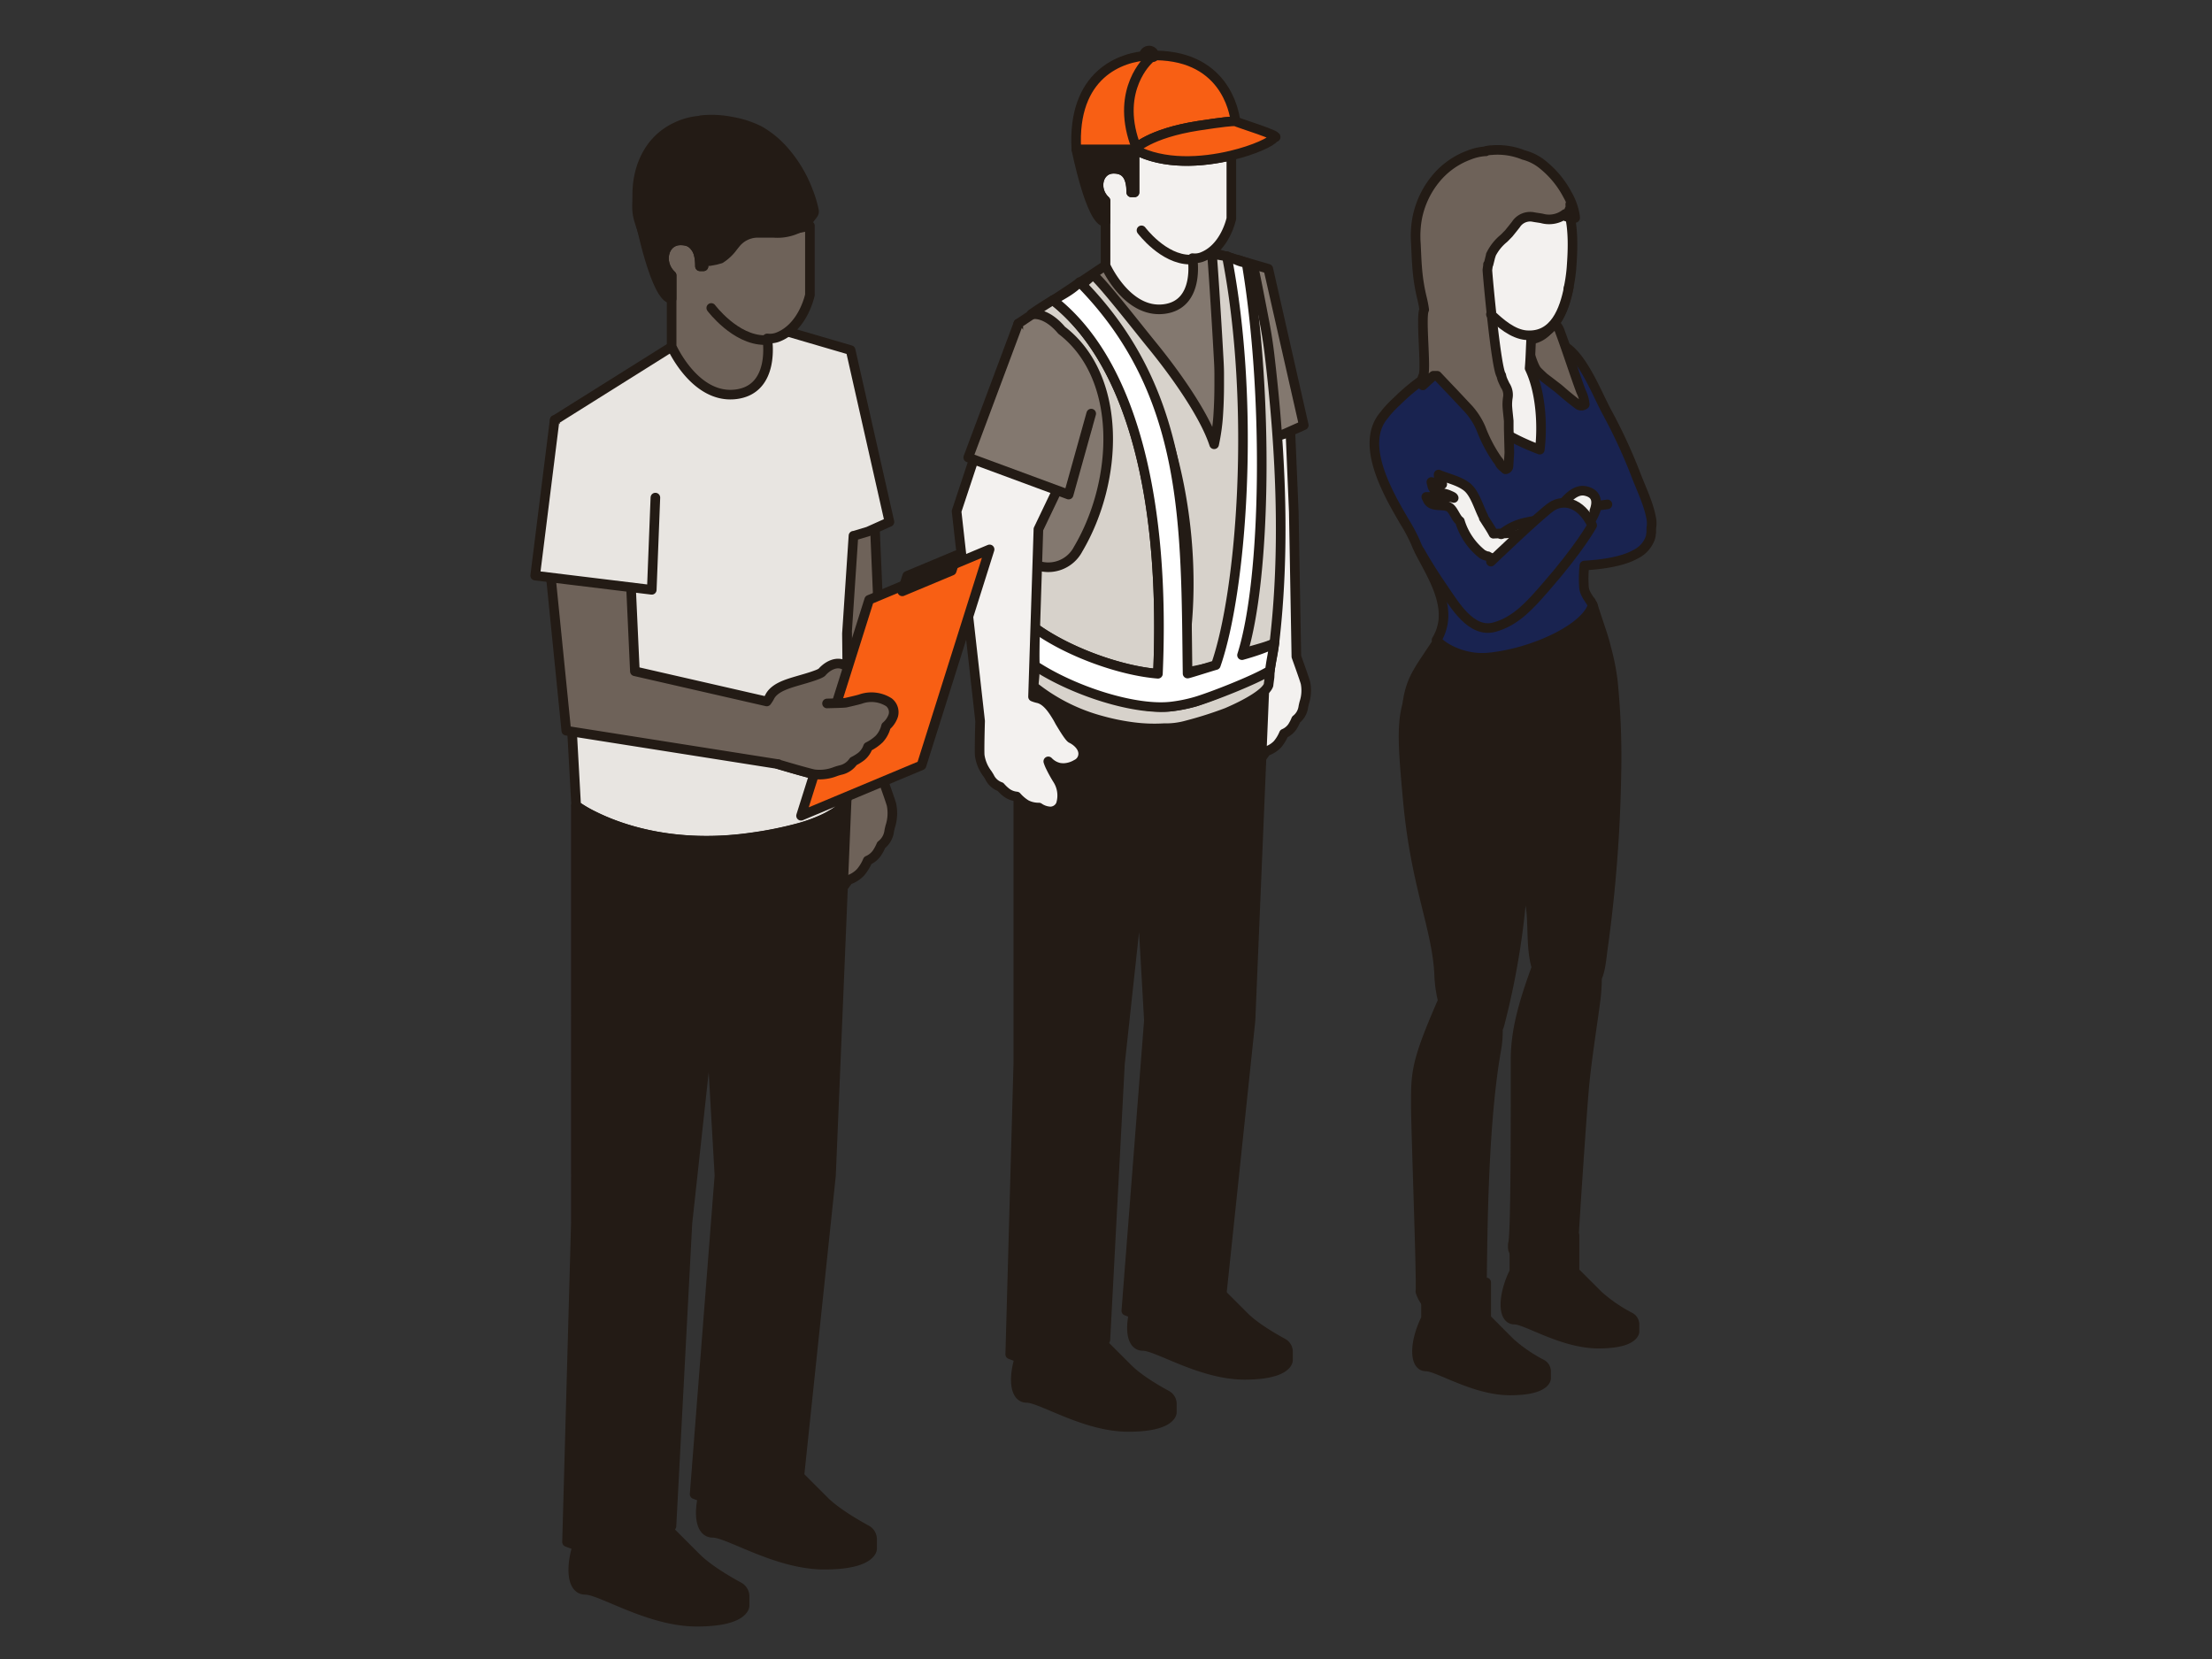 <svg xmlns="http://www.w3.org/2000/svg" viewBox="0 0 576 432"><rect x="0" y="0" width="576" height="432" fill="#333333" stroke="none"/><defs><style>.cls-1{isolation:isolate;}.cls-2{fill:#f3f1ef;}.cls-10,.cls-11,.cls-12,.cls-2,.cls-3,.cls-4,.cls-5,.cls-6,.cls-7,.cls-8,.cls-9{stroke:#231b15;stroke-linecap:round;stroke-linejoin:round;stroke-width:2.5px;}.cls-3{fill:#6e6259;}.cls-4{fill:#83786f;}.cls-5{fill:#231b15;}.cls-6{fill:#d7d2cb;}.cls-7{fill:#fff;}.cls-8{fill:#f85f14;}.cls-9{fill:none;}.cls-10{fill:#e8e5e1;}.cls-11{fill:#192350;}.cls-12{fill:#bfb8af;}.cls-13{fill:#253c58;}.cls-14{mix-blend-mode:multiply;opacity:0.42;}.cls-15{fill:#a8afb7;}</style></defs><g class="cls-1"><g id="Illustrations"><path class="cls-2" d="M326.08,176l.05-.15c.05-.47.14-2.15.16-8.07,0-.66,0-1.31,0-2,0-11.67-.18-28.56-.18-28.56l1.79-25.08,8-2.41,1,23.57.67,37.66c.5,1.4,2.06,5.73,2.37,6.85a10.22,10.22,0,0,1-.32,5.2c-.1.42-.2.81-.25,1.15a5,5,0,0,1-1.87,3.2,11.64,11.64,0,0,1-1,1.93,5.05,5.05,0,0,1-2.17,1.74,10.41,10.41,0,0,1-1.69,2.79,7,7,0,0,1-2.88,1.79L325,202.14Z"/><path class="cls-3" d="M329.42,137.19s.21,16.91.17,28.56c0,.7,0,1.37,0,2l-.17-.34Z"/><path class="cls-4" d="M339.5,110.73,334.42,113l-3.35,1-.11,0-1.54,23.15s.21,16.91.17,28.56c0,.7,0,1.37,0,2a85,85,0,0,1-.23,8.72A7.7,7.7,0,0,1,326,180a19.8,19.8,0,0,1-2.6,1.38,38.37,38.37,0,0,1-5,1.79,89,89,0,0,1-11.65,2.37c-18.2,2.59-31-1.95-37.28-5.05a30.06,30.06,0,0,1-4.31-2.51V84.26l22.68-15.12,18.86-2.69,7.61-1.09,1,.26h0L330.26,70Z"/><path class="cls-2" d="M320.64,40.48V56.9s-1.59,7.84-7.8,10.08a5.35,5.35,0,0,1-2.32.24S312.6,79.4,303,80.49s-15.12-11.34-15.12-11.34V52.25c-3.23-3-1.92-8.31,2.1-8.31,2.09,0,4.62.73,4.62,6.15h.84V38.9C303,43,313,42.31,320.64,40.48Z"/><path class="cls-5" d="M297.59,335.36c-3.78,7.56-3.78,15.12,0,15.12S312.71,358,324.05,358s11.34-3.78,11.34-3.78V352a2.56,2.56,0,0,0-1.35-2.27c-2.34-1.27-7.2-4.06-10-6.85l-7.56-7.56V324h-18.9Z"/><path class="cls-5" d="M267.35,348.89c-3.78,7.56-3.78,15.12,0,15.12s15.12,7.56,26.46,7.56,11.34-3.78,11.34-3.78v-2.22a2.56,2.56,0,0,0-1.35-2.27c-2.35-1.27-7.2-4.06-10-6.85l-7.56-7.56V337.55h-18.9Z"/><path class="cls-5" d="M329.36,176.49l-.73,17.61-3,71.62-7.56,71.82a10.2,10.2,0,0,1-1.66,2.13c-2.8,2.82-9.54,6.93-22.67,1.83l-.45-.18,5.88-75.6L297,227.53l-5.37,49.53-3.79,71.82a9.9,9.9,0,0,1-1.65,2.13c-2.81,2.82-9.54,6.93-22.67,1.83l-.46-.18,2.1-75.6V178a30.06,30.06,0,0,0,4.31,2.51c6.24,3.1,19.08,7.64,37.28,5.05a89,89,0,0,0,11.65-2.37,38.37,38.37,0,0,0,5-1.79A19.8,19.8,0,0,0,326,180,7.7,7.7,0,0,0,329.36,176.49Z"/><path class="cls-6" d="M303.11,189.61a42.87,42.87,0,0,1-8.67-.37,58.08,58.08,0,0,1-7.49-1.55,48.18,48.18,0,0,1-17.67-8.86l-.17-.24a39.69,39.69,0,0,0,.38-6.34c10.37,6.77,26.37,12.87,35.66,11.71a38.86,38.86,0,0,0,6.14-1.25,123.29,123.29,0,0,0,19.3-8.58c.37-2.87.8-3.66,1.25-6.68-1.63,1.08-10.83,3.13-12.51,4h0c6.38-20.05,12-71.93,2.78-103.83.81.09,3.61,1.34,4.18,1.42.24.6,2,9.72,3.06,15.27.48,2.57.88,5.13,1.19,7.7,3.14,26.43,4.09,51.73,1.3,75.46-.33,2.83-.8,4.49-1.17,7.18l-.08,1.66c-.09.71-.19,1.4-.27,2.1-.7,2-5.33,4.79-10.86,7.15A100.74,100.74,0,0,1,309,188.88,20,20,0,0,1,303.11,189.61Z"/><path class="cls-6" d="M316.86,173.39c-1.15.31-7.69,1.66-8.86,1.86l-.92.13c5.9-24.93,2.71-71.92-26-100.85a35.59,35.59,0,0,0,3.46-2.93C286,72.15,296.8,86,299.81,89.67c6.8,8.31,13.52,18.14,16.07,25.21.09.27.2.55.28.81a51.38,51.38,0,0,0,1.11-8.37c.14-2.24.21-4.65.21-7.17q0-1.38,0-2.79c0-1.63-.1-3.3-.2-5-.53-9.72-1.59-25.95-1.7-26.17.56-.07,3.2.53,3.92.53C334.69,97.67,323.82,157.67,316.86,173.39Z"/><path class="cls-6" d="M301.52,175.44c-9.77-.77-23.46-5.68-32.12-12,.07-5.14.21-10.95.11-16.44a8.77,8.77,0,0,0,11.23-4c10.55-17.82,11.66-44.8-4.29-57-2.27-2.72-5.07-4.44-7.65-4.15l-.21-.08c1.65-1.15,3.61-2.42,5.62-3.63C295.73,95,303.4,132.48,301.52,175.44Z"/><path class="cls-7" d="M323.42,170.6c3-.83,6.79-2.07,8.42-3.15-.45,3-.8,4.3-1.17,7.18-3.8,2.39-15.35,6.91-19.38,8.08a38.86,38.86,0,0,1-6.14,1.25c-9.29,1.16-25.29-3.86-35.66-10.63-.16-2.66-.14-6.09-.09-9.88,8.66,6.31,22.35,11.22,32.12,12,1.88-43-5.79-80.42-27.31-97.26,2.37-1.41,4.83-2.61,6.91-4.73,28.67,28.93,27.6,63.74,28.12,101.93.31,0,6.21-1.9,7.36-2.21,6.71-19.18,10.46-67.49,2.87-106.42,2.64.85,3.09,1.43,5.12,1.68C330.29,102.19,329.8,150.56,323.42,170.6Z"/><path class="cls-2" d="M273.27,211.28a5.56,5.56,0,0,1-2.74-1,7,7,0,0,1-3.32-.77,10.82,10.82,0,0,1-2.48-2.11,5.21,5.21,0,0,1-2.63-1,11.12,11.12,0,0,1-1.59-1.51,4.91,4.91,0,0,1-2.79-2.43c-.16-.31-.38-.65-.61-1a10.23,10.23,0,0,1-2-4.82c-.09-1.7.07-7.6.11-8.87l-6.13-54.64,15.1-45.57,18.92,23.66L270.4,137.81,269,181.42a7.49,7.49,0,0,0,1.18.38c2.37.47,4,3.07,5.25,5.15L276,188c.61,1,2.23,3.76,2.94,4.27,1.46.7,3.12,2.17,3.12,4a3,3,0,0,1-1.77,2.75A7,7,0,0,1,277,200a7.51,7.51,0,0,1-1.18-.1,5.64,5.64,0,0,1-2.85-1.64,9.46,9.46,0,0,0,.58,1.43,35.73,35.73,0,0,0,1.8,3.26,7.73,7.73,0,0,1,.88,6.54,3,3,0,0,1-2.71,1.81h-.22Z"/><path class="cls-5" d="M295.4,38.9V50.09h-.84c0-4.63-1.81-6.15-4.62-6.15-4,0-5.33,5.34-2.1,8.31V57.8c-3.78,0-7.56-18.9-7.56-18.9Z"/><path class="cls-8" d="M321.71,31.59c-.79-.05-3.2.15-9.7,1.16-12.77,2-16.61,6.15-16.61,6.15H280.28c-1.15-19.63,11.69-24.17,18.9-24.44C318.84,13.71,321.42,29.1,321.71,31.59Z"/><path class="cls-8" d="M331.82,35.8c-.62,1.08-5.15,3.24-11.18,4.68C313,42.31,303,43,295.4,38.9c0,0,3.84-4.16,16.61-6.15,6.5-1,8.91-1.21,9.7-1.16C321.73,31.8,334.52,35.68,331.82,35.8Z"/><polyline class="cls-4" points="265.16 84.27 252.13 119.13 278.27 128.79 284.15 107.7"/><path class="cls-8" d="M300.58,14.31c.08.75-.56.59-1.31.67s-1.33.37-1.41-.38a1.37,1.37,0,0,1,2.72-.29Z"/><path class="cls-9" d="M299.1,15.54s-8.54,7.67-3.62,21.74"/><path class="cls-9" d="M309.92,67.6c-7,0-12.68-7.62-12.68-7.62"/><path class="cls-3" d="M216.87,207.57l.06-.18c0-.51.15-2.35.18-8.86,0-.72,0-1.43,0-2.17,0-12.82-.2-31.36-.2-31.37l2-27.53,8.8-2.64,1.11,25.88.73,41.34c.55,1.54,2.26,6.29,2.6,7.52a11.19,11.19,0,0,1-.35,5.71c-.11.46-.22.89-.27,1.26a5.42,5.42,0,0,1-2.06,3.51,12.16,12.16,0,0,1-1.14,2.13,5.67,5.67,0,0,1-2.38,1.91,11.68,11.68,0,0,1-1.86,3.06,7.6,7.6,0,0,1-3.16,2l-5.21,7.17Z"/><path class="cls-3" d="M220.54,165s.23,18.57.19,31.36c0,.77,0,1.5,0,2.22l-.19-.38Z"/><path class="cls-10" d="M231.61,135.91l-5.57,2.5-3.68,1.1-.12,0L220.54,165s.23,18.57.19,31.36c0,.77,0,1.5,0,2.22a93.65,93.65,0,0,1-.26,9.58,8.49,8.49,0,0,1-3.66,3.87A21.26,21.26,0,0,1,214,213.5a42.11,42.11,0,0,1-5.52,2,97.08,97.08,0,0,1-12.79,2.6c-20,2.85-34.07-2.14-40.93-5.54a32.73,32.73,0,0,1-4.73-2.76l-5.55-100.42,30.45-19.1,20.7-3,8.36-1.19,1.14.29h0l16.37,4.79Z"/><path class="cls-3" d="M210.9,58.79v18s-1.75,8.61-8.56,11.07a5.93,5.93,0,0,1-2.55.26s2.29,13.38-8.3,14.57-16.6-12.45-16.6-12.45V71.71c-3.54-3.27-2.11-9.12,2.3-9.12,2.3,0,5.08.8,5.08,6.75h.92V57.05C191.48,61.54,202.51,60.8,210.9,58.79Z"/><path class="cls-5" d="M185.59,382.53c-4.15,8.3-4.15,16.61,0,16.61s16.6,8.3,29.06,8.3,12.45-4.15,12.45-4.15v-2.44a2.83,2.83,0,0,0-1.48-2.49c-2.58-1.4-7.91-4.46-11-7.53l-8.3-8.3V370.08H185.59Z"/><path class="cls-5" d="M152.39,397.39c-4.15,8.3-4.15,16.6,0,16.6s16.6,8.3,29.05,8.3,12.45-4.15,12.45-4.15v-2.43a2.84,2.84,0,0,0-1.48-2.5c-2.57-1.39-7.9-4.45-11-7.52l-8.3-8.3V384.94H152.39Z"/><path class="cls-5" d="M220.47,208.12l-.8,19.33-3.28,78.63-8.3,78.86a11.22,11.22,0,0,1-1.82,2.33c-3.08,3.1-10.48,7.61-24.89,2l-.5-.19,6.46-83-2.41-41.93L179,318.53l-4.15,78.86a10.91,10.91,0,0,1-1.81,2.33c-3.08,3.1-10.48,7.61-24.9,2l-.49-.19,2.3-83V209.77a32.73,32.73,0,0,0,4.73,2.76c6.86,3.4,20.95,8.39,40.93,5.54a97.08,97.08,0,0,0,12.79-2.6,42.11,42.11,0,0,0,5.52-2,21.26,21.26,0,0,0,2.86-1.51A8.49,8.49,0,0,0,220.47,208.12Z"/><path class="cls-5" d="M183.19,57.05V69.34h-.92c0-5.09-2-6.75-5.08-6.75-4.41,0-5.84,5.85-2.3,9.12V77.8c-4.15,0-8.3-20.75-8.3-20.75Z"/><path class="cls-3" d="M232.56,186.45a6.19,6.19,0,0,1-1.84,2.63,7.49,7.49,0,0,1-1.75,3.3,11.59,11.59,0,0,1-2.94,2.05,5.62,5.62,0,0,1-1.75,2.52,12.78,12.78,0,0,1-2.05,1.27,5.44,5.44,0,0,1-3.36,2.27c-.38.09-.8.22-1.25.37a11.29,11.29,0,0,1-5.66.72c-1.83-.38-8-2.21-9.38-2.61l-55.12-8.7-4.74-47.21,20.9-5.31,1.7,37.05,34.34,7.86a9.49,9.49,0,0,0,.73-1.14c1.16-2.39,4.37-3.36,6.94-4.13l1.3-.38c1.26-.36,4.61-1.32,5.36-1.93,1.15-1.35,3.17-2.7,5.14-2.18a3.36,3.36,0,0,1,2.43,2.66,7.26,7.26,0,0,1-.4,5c-.17.38-.57,1.25-2.54,2.56a9.64,9.64,0,0,0,1.69-.21c2.28-.51,3.6-.84,4-1a8.49,8.49,0,0,1,7.18.89,3.29,3.29,0,0,1,1.17,3.4l0,.09Z"/><polygon class="cls-8" points="208.59 212.42 239.96 199.3 257.69 143.06 226.33 156.18 208.59 212.42"/><polygon class="cls-5" points="234.95 153.99 236.23 149.95 249.1 144.57 247.82 148.61 234.95 153.99"/><path class="cls-3" d="M202.58,199c1.34.4,7.55,2.23,9.38,2.61a11.29,11.29,0,0,0,5.66-.72c.45-.15.87-.28,1.25-.37a5.44,5.44,0,0,0,3.36-2.27,12.78,12.78,0,0,0,2.05-1.27,5.62,5.62,0,0,0,1.75-2.52,11.59,11.59,0,0,0,2.94-2.05,7.49,7.49,0,0,0,1.75-3.3,6.19,6.19,0,0,0,1.84-2.63l.07-.22a3.29,3.29,0,0,0-1.17-3.4,8.49,8.49,0,0,0-7.18-.89c-.37.15-1.69.48-4,1-.49.12-4.34.18-4.92.21"/><polyline class="cls-10" points="144.43 109.35 139.36 149.89 169.72 153.59 170.66 129.57"/><path class="cls-9" d="M199.13,88.56c-7.66,0-13.92-8.37-13.92-8.37"/><path class="cls-5" d="M211.71,53.75a29.6,29.6,0,0,0-1.21-3.81,34.11,34.11,0,0,0-6.15-10.43,25,25,0,0,0-6.53-5.45,25.55,25.55,0,0,0-7.32-2.39,26.39,26.39,0,0,0-7.68-.4c-.24,0-.47.1-.71.15A17.13,17.13,0,0,0,176,33.11c-6.79,3.2-10.05,10.1-10.07,17.6,0,3.26-.32,4.2.66,7.27.42,1.32.88,2.62,1.33,3.94a4.61,4.61,0,0,1,.83-.22,37.87,37.87,0,0,1,6.64-.25,7.49,7.49,0,0,1,6.77,5A7.27,7.27,0,0,1,184.72,68l1.63-.3,1.26-.35a12,12,0,0,0,3.2-3c.22-.29.45-.57.68-.85a7.38,7.38,0,0,1,5.81-2.87c1.36,0,2.72,0,4.08,0a12.43,12.43,0,0,0,8.07-2.12c.48-.54,1-1,1.45-1.62C212.11,55.27,212.18,55.61,211.71,53.75Z"/><path class="cls-5" d="M420,177.53a59.91,59.91,0,0,0-1.73-8.77c-.7-3.07-2.22-7-3.54-11.31l-.16,0-.28-.78c-6.35-2.2-38.59,8.34-38.59,8.34l-.41.63h0c-2.14,3.3-3.78,5.64-5.05,7.63l0,0c-.18.28-.35.56-.51.83l-.15.24c-.13.22-.26.44-.38.66l-.19.33c-.11.19-.2.37-.3.56s-.15.27-.21.41-.16.33-.23.49-.15.31-.22.47l-.18.45c-.07.17-.15.34-.21.52s-.1.3-.15.44-.13.37-.19.57-.09.31-.14.47-.11.39-.16.59l-.12.53c-.05.2-.1.4-.14.61l-.12.68c0,.19-.07.37-.1.56s-.09.59-.13.9c-1.55,5.57-.93,12.55.17,24.66,2.05,22.65,7.63,33.37,8.18,45.66,0,.6.06,1.18.11,1.74l.06.52c0,.37.08.75.13,1.11,0,.2.07.39.1.58s.1.64.16,1,.08.37.12.56.12.58.19.86c0,.1.06.2.08.3s-.1.19-.14.28c-6.3,14.46-6.89,17.9-6.89,25.32v.77c0,.22,0,.47,0,.74,0,.08,0,.16,0,.24s0,.43,0,.66c.19,10.28,1.29,39.93,1.23,46.36,0,.18,0,.35,0,.5v.06a7,7,0,0,1-.05.79,8.17,8.17,0,0,0,.94,2.07h0a7.49,7.49,0,0,0,1.74,2l.09.08c.21.15.42.3.64.43l.28.16a8.51,8.51,0,0,0,.91.44c.19.07.38.15.58.21a3.74,3.74,0,0,0,.45.12,6.57,6.57,0,0,0,.77.16,8.71,8.71,0,0,0,9.59-5.31c.23-9.35,0-42,3.77-63.26a26.49,26.49,0,0,0,.43-5.51,5,5,0,0,0,.44-1.15,201.57,201.57,0,0,0,6.23-40.51c.64,3,1.25,6,1.71,9,.05.34.11.67.16,1s.1.76.14,1.14c.43,4.22,0,10,1.37,14.55C396,263,394.65,269.58,394.65,276c0,7.42.09,45-.65,47.69a3.48,3.48,0,0,0-.07.54c0,.06,0,.12,0,.18s0,.24,0,.35l0,.21.06.31c0,.07,0,.14.07.21s.06.19.1.29a2,2,0,0,0,.1.21,1.74,1.74,0,0,0,.14.27,2.25,2.25,0,0,0,.12.21c.06.08.11.17.18.26l.15.19a1.64,1.64,0,0,0,.21.25l.17.19.24.23.2.18.26.21.22.17.29.2.24.15a3.37,3.37,0,0,0,.32.19,2,2,0,0,0,.25.14l.33.17.27.13.36.15.26.11.41.14.25.08.55.16.12,0h0c4,1,8.66,0,9.86-4.56,0-1.66,2.35-37.43,3-43.51.8-7.94,2.71-19.56,3-22.84.13-1.54.2-2.94.2-4.22,1-2.26,1.17-5.15,1.53-7.7a372.14,372.14,0,0,0,3.5-44.48A199.83,199.83,0,0,0,420,177.53Z"/><path class="cls-11" d="M430,137.5a.17.17,0,0,0,0-.07,6.75,6.75,0,0,0,0-2.33c-.64-3.74-2.53-7.63-3.89-11.14a139.32,139.32,0,0,0-7.6-16.52c-2.8-5.1-7-16.49-12.74-18l0,0c-1.18-.71-8.36-.87-14.18-.08-9.86,1.33-15.69,6-20.4,9a52.22,52.22,0,0,0-7.51,6.22,28.13,28.13,0,0,0-2.86,3l-.29.39-.12.15c-6,7,0,18.66,4.7,26.66l.57,1a43,43,0,0,1,2.94,5.51c1.83,4.74,7.08,11.58,7.27,18.51,0,.28,0,.57,0,.86a12.31,12.31,0,0,1-1.81,6c1.72,2.12,7,4.91,12.66,4.61.49,0,1-.06,1.52-.12.27,0,.55-.06.81-.1h0c11.38-1.51,24-7.71,25.65-13.47-.14-.29-.29-.57-.44-.82-.61-1-1.69-2.31-1.81-3.81a31.27,31.27,0,0,1,.1-5.69c3.92-.24,8.49-.79,12-2.28l.21-.1.53-.24.58-.31.14-.07a7.56,7.56,0,0,0,3.67-4.09v0a5.72,5.72,0,0,0,.19-.74s0-.05,0-.08c0-.24.08-.48.1-.74v-.12c0-.13,0-.26,0-.4s0-.21,0-.32Z"/><path class="cls-2" d="M406.69,145.69c-.07-.46,0-1.92-.31-2.2-.43-3-.85-6-1.28-9-4.42,1.69-9,4.45-13.83,4.43-.66,0-1.53,0-2.38.06-.67-1.28-1.5-2.49-2-3.28-.18-.29-.35-.55-.53-.81a1.15,1.15,0,0,0-.14-.48c-1.21-2.37-2.18-6-4.24-7.63s-5.11-2.22-7.37-3.21a3.68,3.68,0,0,0,.14,1.06l-.07-.06a2.13,2.13,0,0,0,.88,1.54c-1-.19-2-.37-2.83-.6a3.48,3.48,0,0,0,.3,1l-.08,0c.56,2,2.84,1.71,4.3,2.37,1,.44,1.18.52,1.29.79-2-.65-5.07-.19-7.14-.28a3.42,3.42,0,0,0,.47.85l-.07,0c1.19,2.22,4.57.64,6,2.19.74.79,1.19,2,1.91,2.88a5.44,5.44,0,0,0,.44.4,17.34,17.34,0,0,0,5.84,8.59,1.65,1.65,0,0,0,.44.22,2.33,2.33,0,0,0,1,.32C392.06,147.68,403.33,146.13,406.69,145.69Z"/><path class="cls-12" d="M390.9,139.13c4.1-3.41,8-3.26,12.23-4.17,5.1-1.09,10.26-3.08,15.44-3.62"/><path class="cls-2" d="M415.16,133.07c.93-2.54.61-4.59-2.33-5.22-3.57-.76-6.53,4.36-8.56,6.6-1.78,2-3.56,3.94-5.35,5.9l5.42,4.78h0a4.68,4.68,0,0,0,1.32,1.15c1-1.31,4.42-4.91,7-8.6a14.8,14.8,0,0,0,2.95-5.1Z"/><path class="cls-13" d="M373.87,168.09v0c.05-.05.07-.08.07-.1Z"/><g class="cls-14"><path class="cls-15" d="M411.22,162.13v-.06s0,.05,0,.06,0,.1,0,.15Z"/></g><path class="cls-11" d="M388.23,146.24s13.23-12.71,15.91-14.4,7.28-1.55,10.46,4.95c0,0-3.19,5.92-12.22,16.24-3.76,4.29-7.51,8.69-13.2,10.27-6.11,1.69-10.4-5.83-13.36-10.1-2.17-3.15-4.22-6.4-6.13-9.72"/><path class="cls-3" d="M402.05,98.28l3.71,2.84c.78.66,1.54,1.34,2.34,2s1.83,1.49,2.78,2.19a1.36,1.36,0,0,0,1.79,0,9.47,9.47,0,0,0-.95-3.33c-1.46-3.85-4-11.68-5.46-15.51a5.19,5.19,0,0,0-1.7-2.52,26.3,26.3,0,0,1-2,2.55,7.39,7.39,0,0,1-5.07,2c.23,1.61,1.68,7,2.88,8.17C400.91,97.22,401.48,97.75,402.05,98.28Z"/><path class="cls-2" d="M400.45,44.81A15.55,15.55,0,0,0,388.31,44a12.27,12.27,0,0,0-3.6,1.6,16.09,16.09,0,0,0-6.51,8.18l-.09.24-.15.5c-.06.18-.11.36-.16.54a2.29,2.29,0,0,0-.07.28c-.06.24-.12.48-.17.73l0,.19c0,.26-.1.53-.13.8l0,.31c0,.23-.05.47-.07.7s0,.69,0,1c0,.64,0,1.28.08,1.92l.06.51c0,.13,0,.26.05.39-.77,1.24-.74,3.35-.23,5.35.52,2.71,1.87,5.21,3.66,5.21q-.27,9.83-.55,19.66c0,.09,0,.19,0,.28a5.8,5.8,0,0,0-.92.85,2.88,2.88,0,0,0-.84,1.35c-1.15,3.06,1.3,7.19,3,9.44,4.69,6.29,12.08,10.35,19.29,13.06.75-6,.35-15-2.65-21.2.25-2.88.27-5.85.48-8.68a1.15,1.15,0,0,0,.19,0H399a5.5,5.5,0,0,0,3.85-1c4.28-3.15,6-11.68,6.37-16.56C409.9,60.49,409.91,49.56,400.45,44.81Z"/><path class="cls-3" d="M410.13,56.25a16.1,16.1,0,0,0-1.95-5.53A24.91,24.91,0,0,0,401.87,43a13,13,0,0,0-5.12-2.64,18,18,0,0,0-8.35-1.26h0c-.48,0-1,.11-1.44.19a1.87,1.87,0,0,0-.25.12.53.53,0,0,1,.18,0,.53.53,0,0,0-.18,0,13.86,13.86,0,0,0-4.25,1,20.28,20.28,0,0,0-8.48,6A23,23,0,0,0,369,57a26.12,26.12,0,0,0-.31,6.43c.25,5,.27,8.78,1.62,14.31a28.91,28.91,0,0,1,.55,2.89c-1,1.83.62,15.54-.25,17.22a6,6,0,0,0-.34,1.06l-.12.58c0,.2,0,.39,0,.58l.34.28,2.75-2.5h1l2.84,3c.6.63,1.21,1.25,1.8,1.89,1,1.06,2,2.14,3,3.2a18.38,18.38,0,0,1,3.76,5.64,38.11,38.11,0,0,0,4.17,8l.57.74c.29.88,1.07,1.31,1.64,1.88a.85.85,0,0,0,.79-.87c.07-1.15.15-2.29.22-3.44-.05-2.09-.11-4.19-.16-6.28l0-2c-.12-1.3-.29-2.6-.37-3.9a12.83,12.83,0,0,1,.11-2,4.41,4.41,0,0,0-.68-3.37c-.25-.53-.51-1.06-.73-1.6a7.86,7.86,0,0,1-.27-1c-1.32-1.58-3.53-25.5-3.62-27.45h0c.05-.38.11-.76.16-1.14l0-.29.15-.09c.19-.75.37-1.5.56-2.25.05,0,.06,0,0-.1a12.58,12.58,0,0,1,3.38-4.31c.35-.31.66-.66,1-1l.33-.34c.62-.77,1.25-1.54,1.86-2.33a4.4,4.4,0,0,1,4.62-1.91c.7.13,1.42.21,2.12.34a6.92,6.92,0,0,0,6.1-1.17s.11,0,.2,0c0,.23.07.47.1.71.31-.71.63-1.42.92-2.14a1.4,1.4,0,0,0,.11-.64C408.66,51.22,410.46,58.73,410.13,56.25Z"/><path class="cls-5" d="M394.34,331.11c-3.12,6.26-3.12,12.51,0,12.51s12.51,6.26,21.89,6.26,9.39-3.13,9.39-3.13v-1.83A2.13,2.13,0,0,0,424.5,343a40.3,40.3,0,0,1-8.27-5.67L410,331.11v-9.38H394.34Z"/><path class="cls-5" d="M371.33,343.31c-3.13,6.25-3.13,12.51,0,12.51s12.51,6.25,21.89,6.25,9.38-3.13,9.38-3.13v-1.83a2.13,2.13,0,0,0-1.12-1.88,40.26,40.26,0,0,1-8.26-5.67L387,343.31v-9.38H371.33Z"/><path class="cls-2" d="M388.23,81.85c2.43,2.32,5.73,5.17,9.22,5.44,7.36.56,9.91-6.58,11.06-12.44"/></g></g></svg>